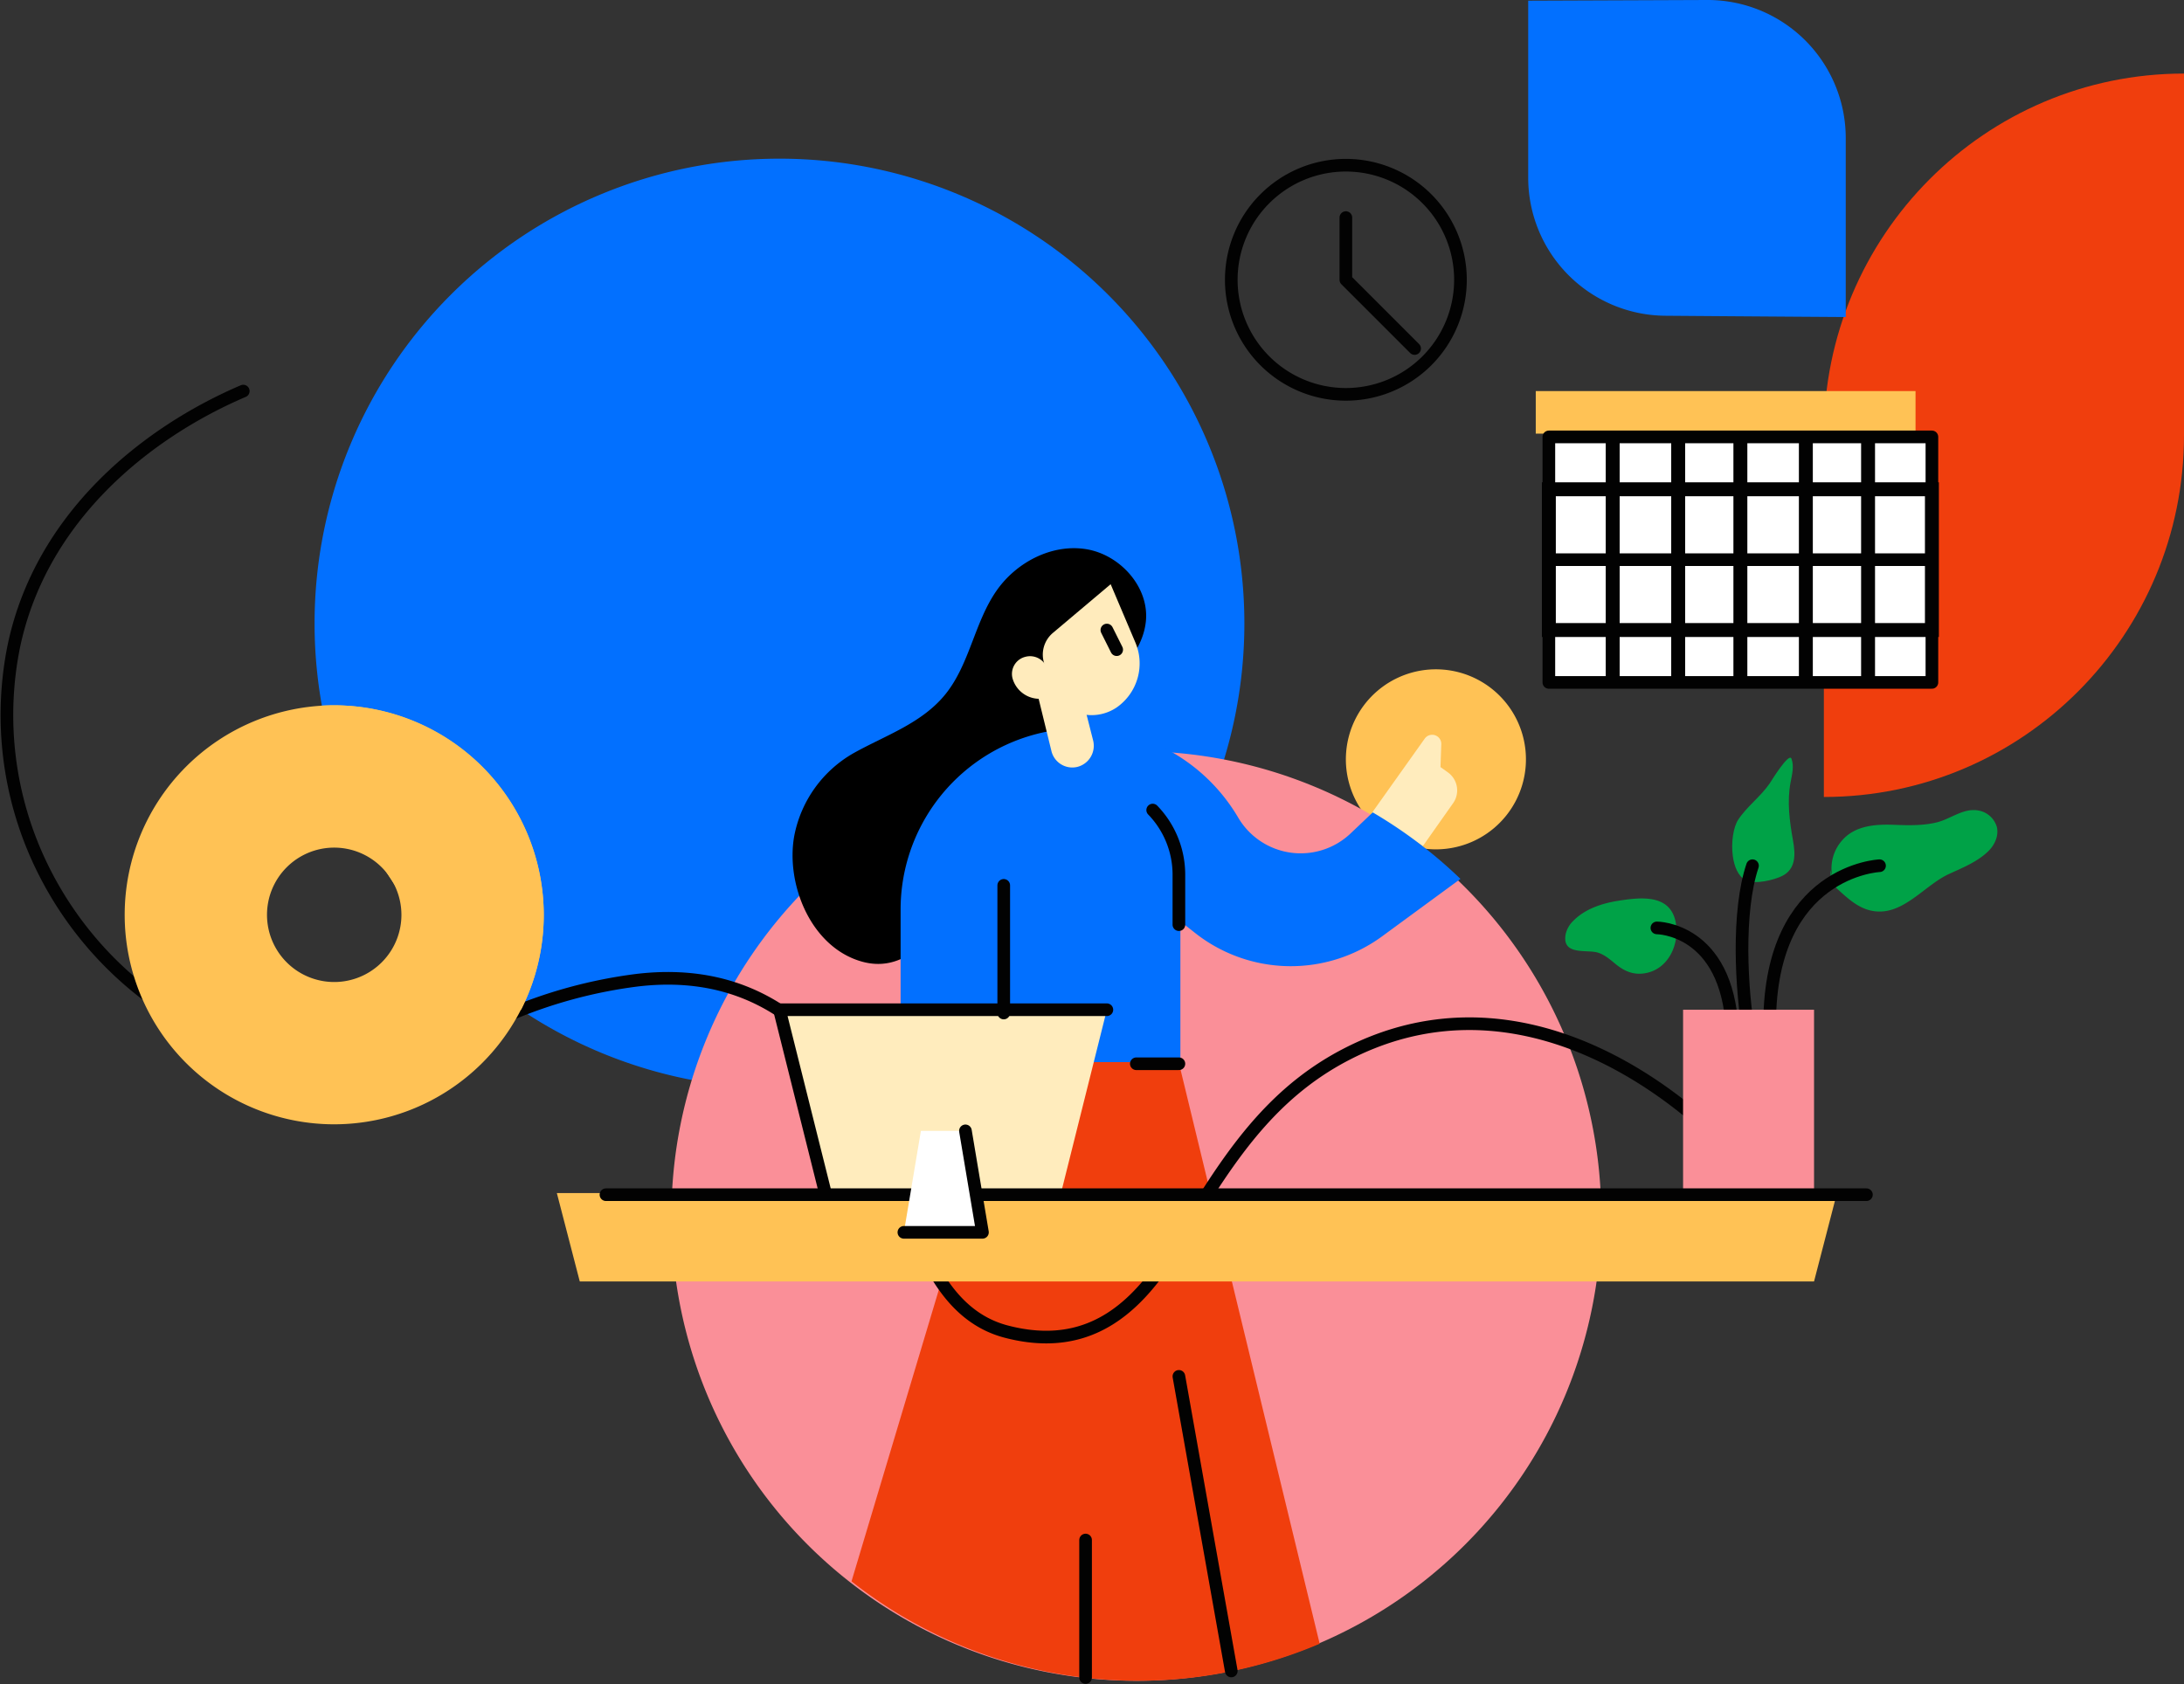 <svg xmlns="http://www.w3.org/2000/svg" xmlns:xlink="http://www.w3.org/1999/xlink" width="667.083" height="514.472" viewBox="0 0 667.083 514.472">
  <rect x="0" y="0" width="667.083" height="514.472" fill="#333333" stroke="none"/>
  <defs>
    <clipPath id="clip-path">
      <path id="Clip_22" data-name="Clip 22" d="M0,0H96.991V96.853H0Z" transform="translate(0.693 0.528)" fill="none"/>
    </clipPath>
    <clipPath id="clip-path-2">
      <path id="Clip_33" data-name="Clip 33" d="M0,514H666V0H0Z" transform="translate(0 1)" fill="none"/>
    </clipPath>
  </defs>
  <g id="Group_63" data-name="Group 63" transform="translate(1.083 -0.528)">
    <path id="Fill_1" data-name="Fill 1" d="M.093,25.256A27.5,27.5,0,1,0,29.744.093,27.5,27.5,0,0,0,.093,25.256" transform="translate(410 205)" fill="#ffc255"/>
    <path id="Fill_3" data-name="Fill 3" d="M284,142A142,142,0,1,1,142,0,142,142,0,0,1,284,142" transform="translate(95 49)" fill="#0270ff"/>
    <path id="Fill_5" data-name="Fill 5" d="M284,142A142,142,0,1,1,142,0,142,142,0,0,1,284,142" transform="translate(204 230)" fill="#fa8f98"/>
    <path id="Fill_7" data-name="Fill 7" d="M106.737,27.315a20.213,20.213,0,0,0,1.169-4.894C109.022,11.942,100.065,1.939,89.6.285S68.321,4.325,62.292,12.991c-6.741,9.69-8.19,22.425-15.6,31.616C39.548,53.456,28.5,57.131,18.86,62.486A37.136,37.136,0,0,0,.508,87.935c-2.638,14.728,5.1,33.979,20.648,38.351,11.566,3.252,19.721-5.179,25.857-13.71,4.988-6.934,9.3-14.315,13.752-21.587C70.964,74.342,81.995,58.117,95.071,43.6c4.481-4.976,9.4-10.163,11.666-16.281" transform="translate(241 168)"/>
    <path id="Fill_9" data-name="Fill 9" d="M1.067,22.165A12.961,12.961,0,0,1,3.806,9.006C7.782,4.69,13.9,4.3,19.4,4.505c4.355.163,8.781.294,13.051-.736C36.653,2.756,40.541-.623,45.01.1a7.13,7.13,0,0,1,5.829,5.08c.619,2.62-.623,5.4-2.528,7.3-3.283,3.263-7.847,5.1-12.08,7.042C29.3,22.7,23.247,30.811,15.31,31,8.8,31.15,4.688,26.265.152,22.332q-.075-2-.152-3.993" transform="translate(558 248)" fill="#00a247"/>
    <path id="Fill_11" data-name="Fill 11" d="M.18,29.973c.433,3.317,1.671,6.306,3.968,7.474,2.68,1.363,8.616-.073,11.08-1.3C19.558,34,19.31,29.42,18.585,25.36c-1.061-5.952-1.878-11.9-.743-17.9.45-2.381,1.114-4.893.256-7.162-.768-2.031-6.334,7.1-6.621,7.524C8.7,11.88,4.468,14.933,1.828,18.953.352,21.2-.36,25.841.18,29.973" transform="translate(528 232)" fill="#00a247"/>
    <path id="Fill_13" data-name="Fill 13" d="M32.982,4.848a10.5,10.5,0,0,1,.759,2.429c1.252,6.5-2.072,14.266-9.249,15.55-3.583.642-6.4-.562-9.119-2.8-1.943-1.6-3.96-3.379-6.48-3.71-3.7-.485-9.83.58-8.772-5.35A8.168,8.168,0,0,1,2.5,6.808C6.086,3.159,11.306,1.472,16.309.69c6.1-.954,13.9-1.854,16.673,4.159" transform="translate(477 275)" fill="#00a247"/>
    <path id="Stroke_15" data-name="Stroke 15" d="M42,0S8.705,1.41,8.443,47.91-6.238,28.139,3.2,0" transform="translate(531 265)" fill="none" stroke="#020202" stroke-linecap="round" stroke-linejoin="round" stroke-miterlimit="10" stroke-width="3.864"/>
    <path id="Stroke_17" data-name="Stroke 17" d="M0,0S21.421,0,23,31" transform="translate(505 284)" fill="none" stroke="#020202" stroke-linecap="round" stroke-linejoin="round" stroke-miterlimit="10" stroke-width="3.864"/>
    <path id="Fill_19" data-name="Fill 19" d="M110,0C49.249,0,0,49.473,0,110.5V221c60.751,0,110-49.473,110-110.5Z" transform="translate(556 23)" fill="#f03e0d"/>
    <g id="Group_23" data-name="Group 23" transform="translate(465)">
      <path id="Clip_22-2" data-name="Clip 22" d="M0,0H96.991V96.853H0Z" transform="translate(0.693 0.528)" fill="none"/>
      <g id="Group_23-2" data-name="Group 23" clip-path="url(#clip-path)">
        <path id="Fill_21" data-name="Fill 21" d="M41.847,96.46c27.37.218,55.143.394,55.143.394V42.187A42.187,42.187,0,0,0,54.644,0L0,.21V54.274A42.186,42.186,0,0,0,41.847,96.46" transform="translate(0.693 0.527)" fill="#0270ff"/>
      </g>
    </g>
    <path id="Fill_24" data-name="Fill 24" d="M0,23.8,16.088,1.172a2.789,2.789,0,0,1,5.061,1.639L20.9,9.87l2.209,1.575a6.77,6.77,0,0,1,1.647,9.45L15.518,34Z" transform="translate(418 225)" fill="#ffecbd"/>
    <path id="Fill_26" data-name="Fill 26" d="M144.209,25.713l-6.735,6.4a22.15,22.15,0,0,1-34.367-4.825A55.379,55.379,0,0,0,0,55.578V102H85.455V59.012L90,62.585a47.185,47.185,0,0,0,57.1.966L171,46.025a142.42,142.42,0,0,0-26.791-20.312" transform="translate(274 223)" fill="#0270ff"/>
    <path id="Fill_28" data-name="Fill 28" d="M0,158.627a141.424,141.424,0,0,0,143,19.058L99.946,0H47.5Z" transform="translate(259 325)" fill="#f03e0d"/>
    <path id="Stroke_30" data-name="Stroke 30" d="M515,221.211c-27.583-23-66.22-38.777-105.361-18.846-20.049,10.209-32.376,26.1-44.11,44.695-11.313,17.923-24.731,49.58-60.3,40.257-22.632-5.932-28.354-34.085-35.716-52.632-12.88-32.449-35.848-59.7-77.214-54.684a147.15,147.15,0,0,0-39.732,10.9c-28.277,12.409-53.812,19.689-83.521,8.3a108.944,108.944,0,0,1-58.737-54.69A106.011,106.011,0,0,1,2.164,77.821C10.43,38.688,42.14,12.873,72.22,0" transform="translate(1 120)" fill="none" stroke="#020202" stroke-linecap="round" stroke-linejoin="round" stroke-miterlimit="10" stroke-width="3.864"/>
    <path id="Clip_33-2" data-name="Clip 33" d="M0,514H666V0H0Z" transform="translate(0 1)" fill="none"/>
    <g id="Mask_Group_1" data-name="Mask Group 1" clip-path="url(#clip-path-2)">
      <path id="Fill_32" data-name="Fill 32" d="M0,56H40V0H0Z" transform="translate(513 309)" fill="#fa8f98"/>
      <path id="Fill_34" data-name="Fill 34" d="M384,27H7L0,0H391Z" transform="translate(169 365)" fill="#ffc255"/>
      <path id="Fill_35" data-name="Fill 35" d="M85.99,56H14.01L0,0H100Z" transform="translate(237 309)" fill="#ffecbd"/>
      <path id="Stroke_36" data-name="Stroke 36" d="M14.01,56,0,0H100" transform="translate(237 309)" fill="none" stroke="#020202" stroke-linecap="round" stroke-linejoin="round" stroke-miterlimit="10" stroke-width="3.864"/>
      <path id="Stroke_37" data-name="Stroke 37" d="M0,.5H385" transform="translate(184 365)" fill="none" stroke="#020202" stroke-linecap="round" stroke-linejoin="round" stroke-miterlimit="10" stroke-width="3.864"/>
      <path id="Fill_38" data-name="Fill 38" d="M24,31H0L5.2,0H18.8Z" transform="translate(275 346)" fill="#fff"/>
      <path id="Stroke_39" data-name="Stroke 39" d="M18.8,0,24,31H0" transform="translate(275 346)" fill="none" stroke="#020202" stroke-linecap="round" stroke-linejoin="round" stroke-miterlimit="10" stroke-width="3.864"/>
      <path id="Stroke_40" data-name="Stroke 40" d="M.5,0V39" transform="translate(305 271)" fill="none" stroke="#020202" stroke-linecap="round" stroke-linejoin="round" stroke-miterlimit="10" stroke-width="3.864"/>
      <path id="Stroke_41" data-name="Stroke 41" d="M70,35A35,35,0,1,1,35,0,35,35,0,0,1,70,35Z" transform="translate(375 51)" fill="none" stroke="#020202" stroke-linecap="round" stroke-linejoin="round" stroke-miterlimit="10" stroke-width="3.864"/>
      <path id="Stroke_42" data-name="Stroke 42" d="M0,0V19.009L21,40" transform="translate(410 67)" fill="none" stroke="#020202" stroke-linecap="round" stroke-linejoin="round" stroke-miterlimit="10" stroke-width="3.864"/>
      <path id="Fill_43" data-name="Fill 43" d="M0,13H116V0H0Z" transform="translate(468 120)" fill="#ffc255"/>
      <path id="Fill_44" data-name="Fill 44" d="M0,75H117V0H0Z" transform="translate(472 134)" fill="#fff"/>
      <path id="Stroke_45" data-name="Stroke 45" d="M0,75H117V0H0Z" transform="translate(472 134)" fill="none" stroke="#020202" stroke-linecap="round" stroke-linejoin="round" stroke-miterlimit="10" stroke-width="3.864"/>
      <path id="Stroke_46" data-name="Stroke 46" d="M0,43H117V0H0Z" transform="translate(472 150)" fill="none" stroke="#020202" stroke-miterlimit="10" stroke-width="4.252"/>
      <path id="Stroke_47" data-name="Stroke 47" d="M0,.5H117" transform="translate(472 171)" fill="none" stroke="#020202" stroke-linecap="round" stroke-linejoin="round" stroke-miterlimit="10" stroke-width="3.864"/>
      <path id="Stroke_48" data-name="Stroke 48" d="M.5,0V75" transform="translate(491 134)" fill="none" stroke="#020202" stroke-miterlimit="10" stroke-width="4.252"/>
      <path id="Stroke_49" data-name="Stroke 49" d="M.5,0V75" transform="translate(511 134)" fill="none" stroke="#020202" stroke-miterlimit="10" stroke-width="4.252"/>
      <path id="Stroke_50" data-name="Stroke 50" d="M.5,0V75" transform="translate(530 134)" fill="none" stroke="#020202" stroke-miterlimit="10" stroke-width="4.252"/>
      <path id="Stroke_51" data-name="Stroke 51" d="M.5,0V75" transform="translate(550 134)" fill="none" stroke="#020202" stroke-miterlimit="10" stroke-width="4.252"/>
      <path id="Stroke_52" data-name="Stroke 52" d="M.5,0V75" transform="translate(569 134)" fill="none" stroke="#020202" stroke-miterlimit="10" stroke-width="4.252"/>
      <path id="Fill_53" data-name="Fill 53" d="M17.827,17.835,13.3,0,0,.274,5.04,20.858a6.562,6.562,0,0,0,7.885,4.966,6.655,6.655,0,0,0,4.9-7.989" transform="translate(315 209)" fill="#ffebbc"/>
      <path id="Fill_54" data-name="Fill 54" d="M0,25.319,3.862,24.2a8.665,8.665,0,0,1,2.626-9.3L24.157,0l7.5,17.683a16.407,16.407,0,0,1-5.646,19.955,13.653,13.653,0,0,1-16.2-.632L1.1,30.164Z" transform="translate(314 179)" fill="#ffebbc"/>
      <path id="Fill_55" data-name="Fill 55" d="M13,12.127,10.866,4.044A5.532,5.532,0,0,0,4.143.172,5.379,5.379,0,0,0,.176,6.735a8.57,8.57,0,0,0,10.414,6Z" transform="translate(308 201)" fill="#ffebbc"/>
      <path id="Stroke_56" data-name="Stroke 56" d="M0,0,3,6" transform="translate(337 193)" fill="none" stroke="#020202" stroke-linecap="round" stroke-linejoin="round" stroke-miterlimit="10" stroke-width="3.864"/>
      <path id="Fill_57" data-name="Fill 57" d="M64,128a64,64,0,1,1,64-64A64.072,64.072,0,0,1,64,128Zm0-84.529A20.529,20.529,0,1,0,84.529,64,20.553,20.553,0,0,0,64,43.471Z" transform="translate(37 216)" fill="#ffc255"/>
      <path id="Fill_58" data-name="Fill 58" d="M3.83,0C2.544,0,1.268.043,0,.118A142.294,142.294,0,0,0,61.081,93,63.623,63.623,0,0,0,68,64.078,64.2,64.2,0,0,0,3.83,0" transform="translate(97 216)" fill="#ffc255"/>
      <path id="Stroke_59" data-name="Stroke 59" d="M13,.5H0" transform="translate(346 325)" fill="none" stroke="#020202" stroke-linecap="round" stroke-linejoin="round" stroke-miterlimit="10" stroke-width="3.864"/>
      <path id="Stroke_60" data-name="Stroke 60" d="M8,35V19.808A28.378,28.378,0,0,0,0,0" transform="translate(351 248)" fill="none" stroke="#020202" stroke-linecap="round" stroke-linejoin="round" stroke-miterlimit="10" stroke-width="3.864"/>
      <path id="Stroke_61" data-name="Stroke 61" d="M16,90,0,0" transform="translate(359 421)" fill="none" stroke="#020202" stroke-linecap="round" stroke-linejoin="round" stroke-miterlimit="10" stroke-width="3.864"/>
      <path id="Stroke_62" data-name="Stroke 62" d="M.5,42V0" transform="translate(330 471)" fill="none" stroke="#020202" stroke-linecap="round" stroke-linejoin="round" stroke-miterlimit="10" stroke-width="3.864"/>
    </g>
  </g>
</svg>
